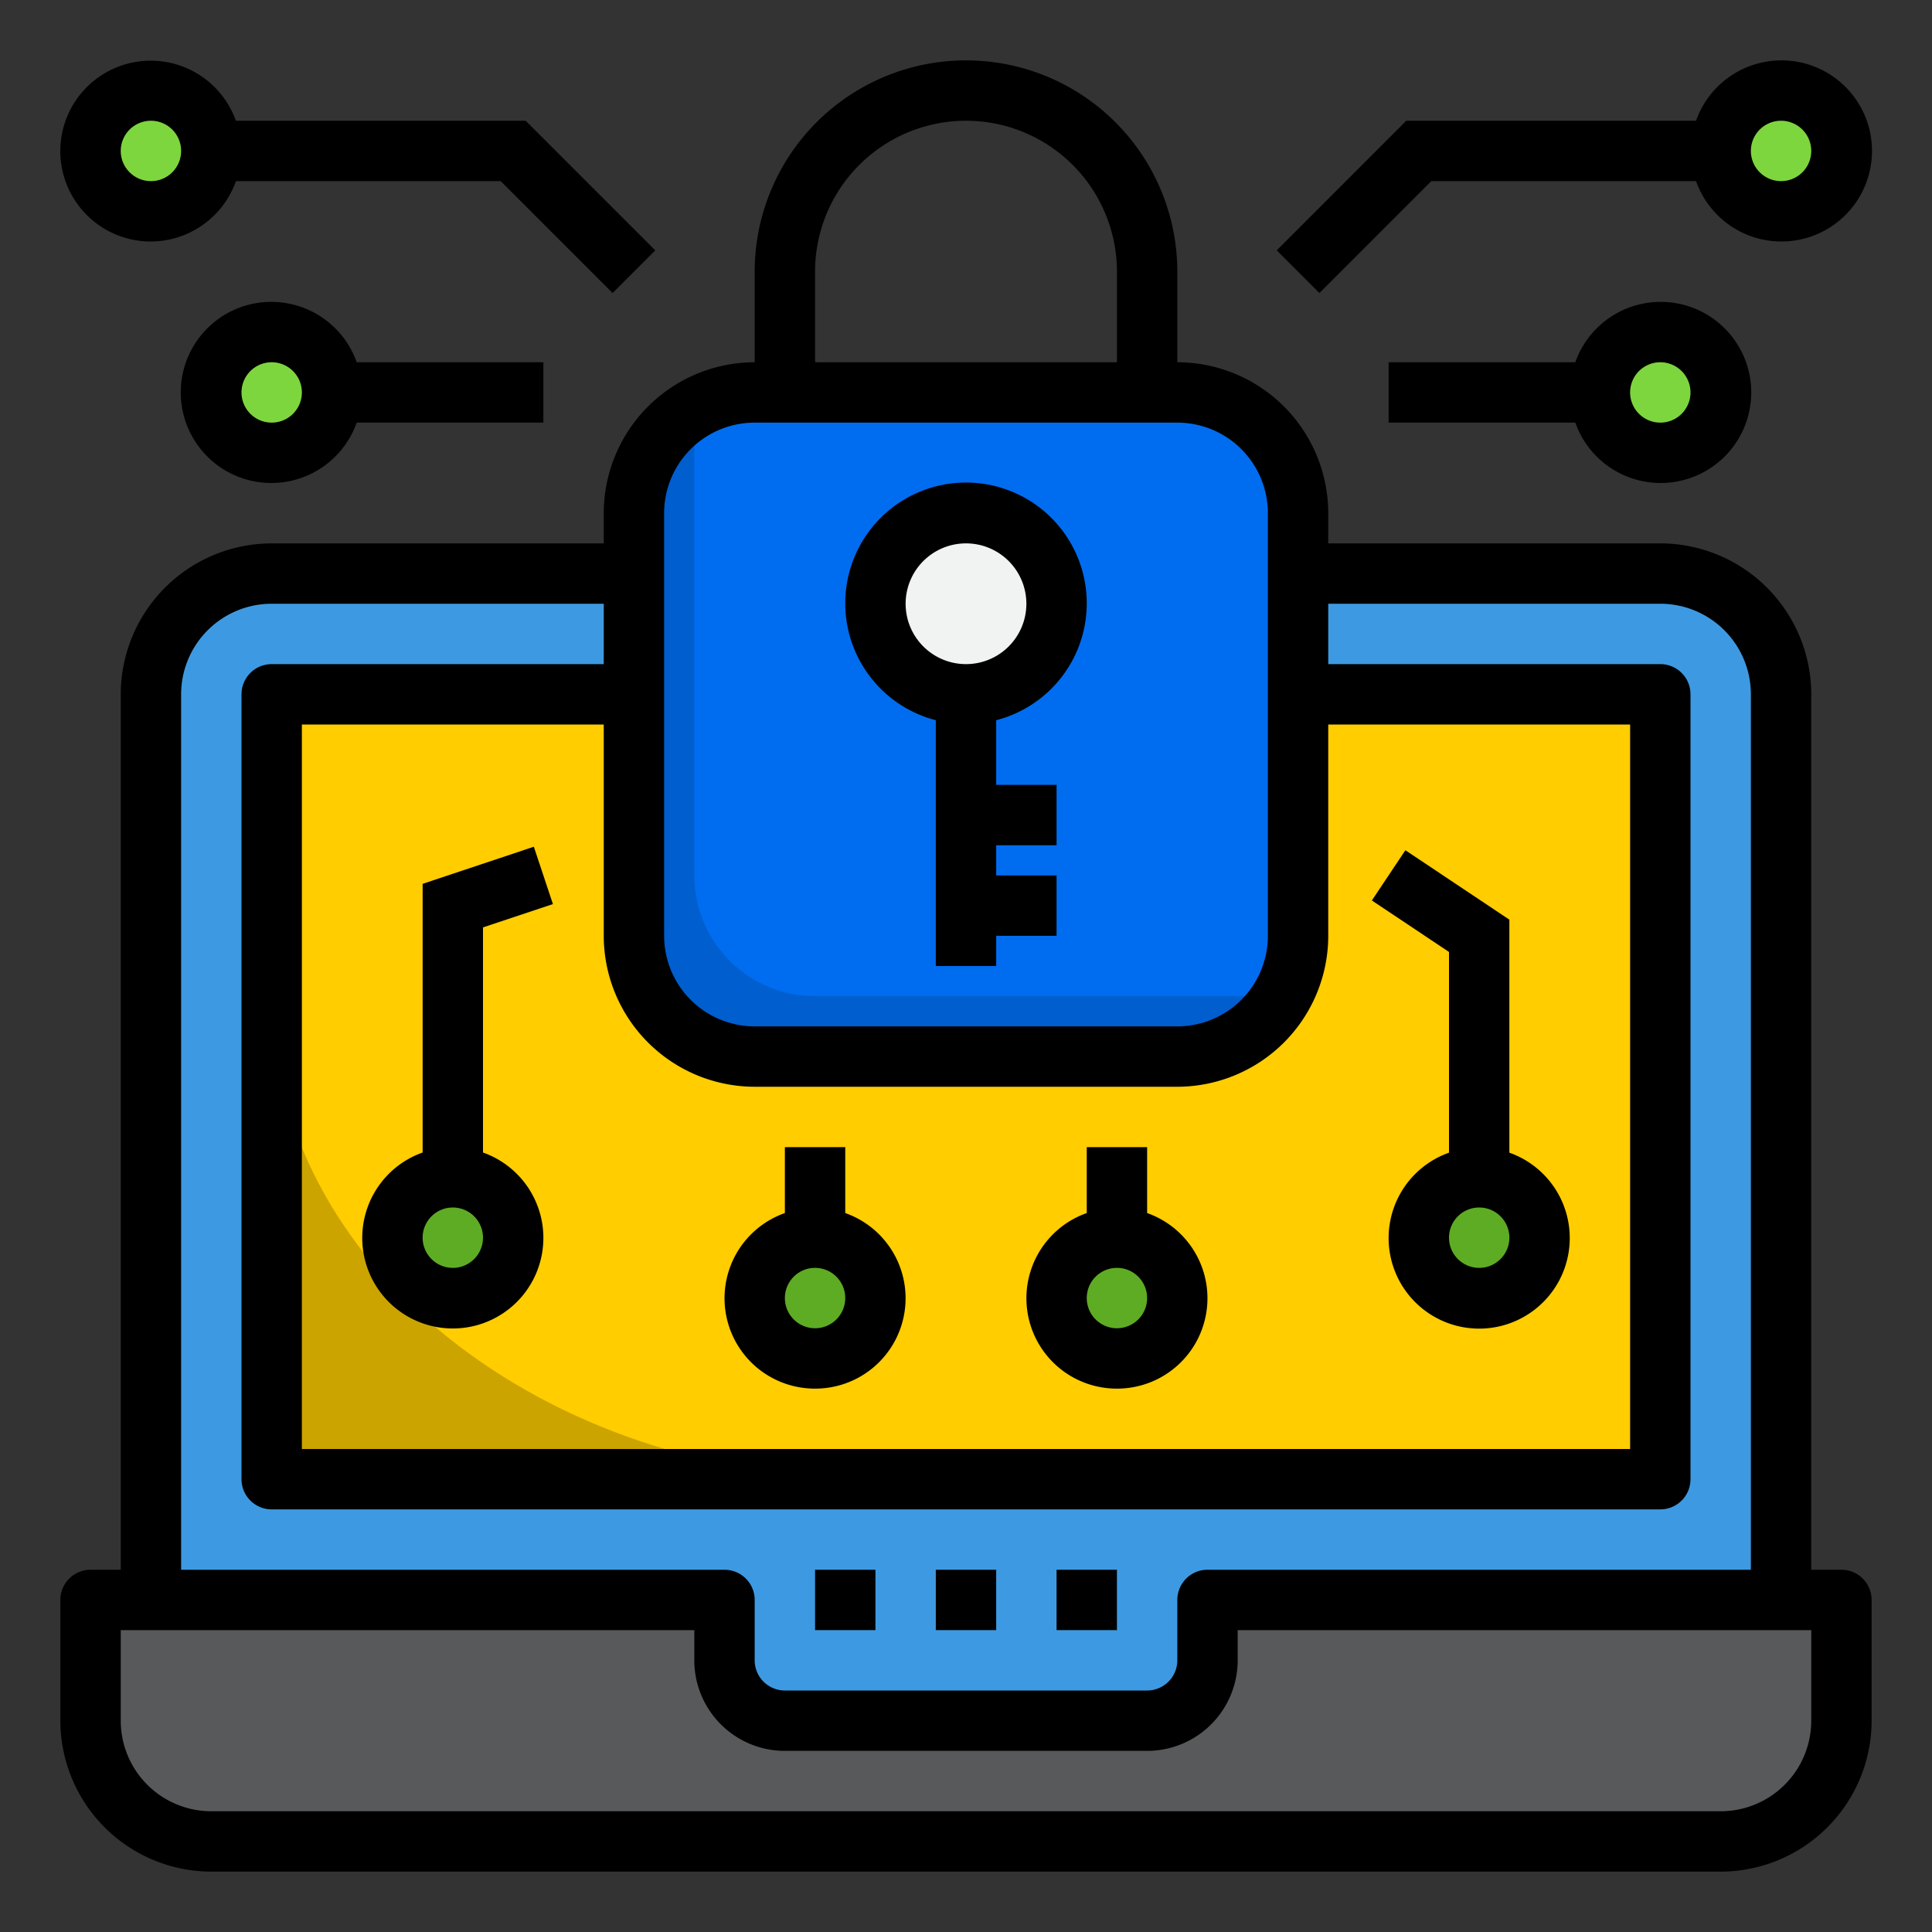 <svg height="512" viewBox="0 0 64 64" width="512" xmlns="http://www.w3.org/2000/svg"><rect x="0" y="0" width="64" height="64" fill="#333333" stroke="none"/><g id="Data_encryption-2" data-name="Data encryption"><path d="m59 23v30h-19v2a2.006 2.006 0 0 1 -2 2h-12a2.006 2.006 0 0 1 -2-2v-2h-19v-30a4 4 0 0 1 4-4h46a4 4 0 0 1 4 4z" fill="#3d9ae2"/><path d="m9 23h46v26h-46z" fill="#ffcd00"/><path d="m40 53v2a2.006 2.006 0 0 1 -2 2h-12a2.006 2.006 0 0 1 -2-2v-2h-21v4a4 4 0 0 0 4 4h50a4 4 0 0 0 4-4v-4z" fill="#58595b"/><rect fill="#006df0" height="22" rx="4" width="22" x="21" y="13"/><path d="m41 33h-14a4 4 0 0 1 -4-4v-14a3.984 3.984 0 0 1 .359-1.641 3.993 3.993 0 0 0 -2.359 3.641v14a4 4 0 0 0 4 4h14a3.993 3.993 0 0 0 3.641-2.359 3.984 3.984 0 0 1 -1.641.359z" fill="#005ece"/><circle cx="32" cy="20" fill="#f1f2f2" r="3"/><g fill="#7ed63e"><circle cx="59" cy="5" r="2"/><circle cx="55" cy="13" r="2"/><circle cx="5" cy="5" r="2"/><circle cx="9" cy="13" r="2"/></g><circle cx="49" cy="41" fill="#5eac24" r="2"/><circle cx="15" cy="41" fill="#5eac24" r="2"/><circle cx="27" cy="43" fill="#5eac24" r="2"/><circle cx="37" cy="43" fill="#5eac24" r="2"/><path d="m9 33v16h20c-11.055 0-20-7.156-20-16z" fill="#cca400"/><path d="m61 52h-1v-29a5.006 5.006 0 0 0 -5-5h-11v-1a5.006 5.006 0 0 0 -5-5v-3a7 7 0 0 0 -14 0v3a5.006 5.006 0 0 0 -5 5v1h-11a5.006 5.006 0 0 0 -5 5v29h-1a1 1 0 0 0 -1 1v4a5.006 5.006 0 0 0 5 5h50a5.006 5.006 0 0 0 5-5v-4a1 1 0 0 0 -1-1zm-36-16h14a5.006 5.006 0 0 0 5-5v-7h10v24h-44v-24h10v7a5.006 5.006 0 0 0 5 5zm2-27a5 5 0 0 1 10 0v3h-10zm-5 8a3 3 0 0 1 3-3h14a3 3 0 0 1 3 3v14a3 3 0 0 1 -3 3h-14a3 3 0 0 1 -3-3zm-16 6a3 3 0 0 1 3-3h11v2h-11a1 1 0 0 0 -1 1v26a1 1 0 0 0 1 1h46a1 1 0 0 0 1-1v-26a1 1 0 0 0 -1-1h-11v-2h11a3 3 0 0 1 3 3v29h-18a1 1 0 0 0 -1 1v2a1 1 0 0 1 -1 1h-12a1 1 0 0 1 -1-1v-2a1 1 0 0 0 -1-1h-18zm54 34a3 3 0 0 1 -3 3h-50a3 3 0 0 1 -3-3v-3h19v1a3 3 0 0 0 3 3h12a3 3 0 0 0 3-3v-1h19z"/><path d="m31 52h2v2h-2z"/><path d="m35 52h2v2h-2z"/><path d="m27 52h2v2h-2z"/><path d="m31 23.858v8.142h2v-1h2v-2h-2v-1h2v-2h-2v-2.142a4 4 0 1 0 -2 0zm1-5.858a2 2 0 1 1 -2 2 2 2 0 0 1 2-2z"/><path d="m47.414 6h8.77a3 3 0 1 0 0-2h-9.6l-4.291 4.293 1.414 1.414zm11.586-2a1 1 0 1 1 -1 1 1 1 0 0 1 1-1z"/><path d="m52.184 12h-6.184v2h6.184a3 3 0 1 0 0-2zm3.816 1a1 1 0 1 1 -1-1 1 1 0 0 1 1 1z"/><path d="m5 8a3 3 0 0 0 2.816-2h8.77l3.707 3.707 1.414-1.414-4.293-4.293h-9.6a2.995 2.995 0 1 0 -2.814 4zm0-4a1 1 0 1 1 -1 1 1 1 0 0 1 1-1z"/><path d="m9 10a3 3 0 1 0 2.816 4h6.184v-2h-6.184a3 3 0 0 0 -2.816-2zm0 4a1 1 0 1 1 1-1 1 1 0 0 1 -1 1z"/><path d="m48 38.184a3 3 0 1 0 2 0v-7.719l-3.445-2.3-1.11 1.664 2.555 1.706zm1 3.816a1 1 0 1 1 1-1 1 1 0 0 1 -1 1z"/><path d="m18.316 29.949-.632-1.9-3.684 1.23v8.9a3 3 0 1 0 2 0v-7.458zm-3.316 12.051a1 1 0 1 1 1-1 1 1 0 0 1 -1 1z"/><path d="m27 46a2.993 2.993 0 0 0 1-5.816v-2.184h-2v2.184a2.993 2.993 0 0 0 1 5.816zm0-4a1 1 0 1 1 -1 1 1 1 0 0 1 1-1z"/><path d="m37 46a2.993 2.993 0 0 0 1-5.816v-2.184h-2v2.184a2.993 2.993 0 0 0 1 5.816zm0-4a1 1 0 1 1 -1 1 1 1 0 0 1 1-1z"/></g></svg>
